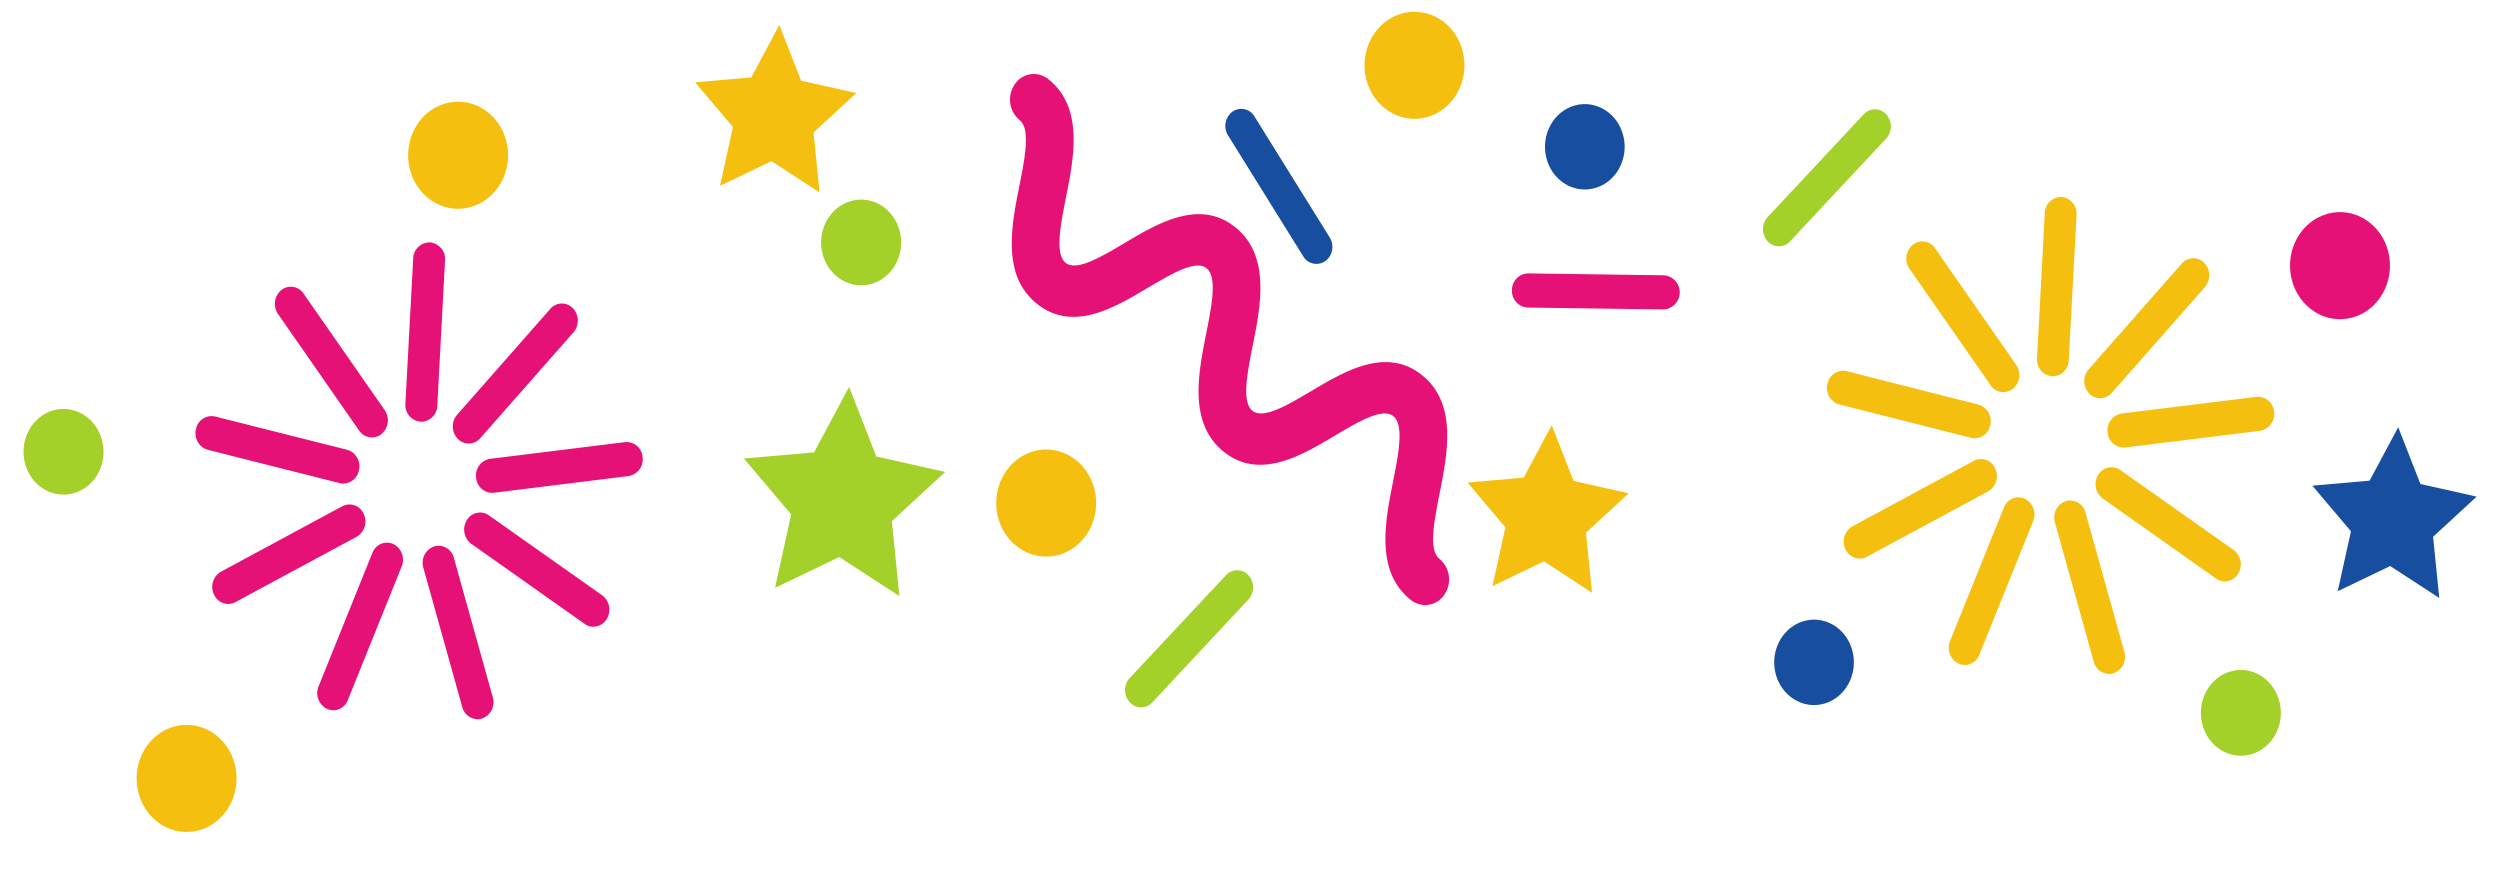 <svg id="Calque_1" data-name="Calque 1" xmlns="http://www.w3.org/2000/svg" xmlns:xlink="http://www.w3.org/1999/xlink" viewBox="0 0 850.39 301"><defs><style>.cls-1{fill:none;}.cls-2{clip-path:url(#clip-path);}.cls-3{fill:#e51177;}.cls-4{fill:#f5bf10;}.cls-5{fill:#174ea0;}.cls-6{fill:#a3d129;}</style><clipPath id="clip-path"><rect class="cls-1" x="8.01" y="4" width="834.44" height="279"/></clipPath></defs><title>anniversaire</title><g class="cls-2"><path class="cls-3" d="M345.05,91c-2.09-8.7-.07-18.87,1.68-27.66,1.9-9.58,3.86-19.48.13-22.45a9.13,9.13,0,0,1-1.71-12.18,7.79,7.79,0,0,1,11.38-1.83c12.14,9.6,8.8,26.51,6.11,40.08-1.9,9.58-3.87,19.48-.14,22.45s12-2,20-6.71c11.32-6.74,25.42-15.12,37.57-5.49s8.8,26.5,6.1,40.08c-1.9,9.57-3.88,19.46-.13,22.44s12-2,20-6.71c11.32-6.73,25.42-15.12,37.57-5.49s8.81,26.52,6.12,40.09c-1.9,9.58-3.87,19.49-.12,22.46a9.13,9.13,0,0,1,1.7,12.19,7.79,7.79,0,0,1-11.38,1.83c-12.14-9.62-8.8-26.52-6.11-40.09,1.9-9.59,3.86-19.49.12-22.46s-12,1.95-20,6.71c-11.33,6.73-25.42,15.11-37.57,5.48s-8.8-26.5-6.11-40.08c1.9-9.57,3.89-19.47.13-22.44s-12,2-20,6.71c-11.32,6.74-25.41,15.12-37.56,5.49A21.82,21.82,0,0,1,345.05,91"/><path class="cls-4" d="M485.39,39.86c-9.09,2.51-18.36-3.36-20.71-13.1s3.13-19.67,12.23-22.18,18.36,3.35,20.7,13.1-3.13,19.67-12.22,22.18"/><path class="cls-4" d="M360.11,188.76c-9.09,2.51-18.36-3.35-20.7-13.1s3.13-19.67,12.22-22.18,18.36,3.36,20.7,13.1-3.13,19.67-12.22,22.18"/><path class="cls-5" d="M542.46,64c-7.25,2-14.64-2.68-16.5-10.44s2.49-15.69,9.74-17.69,14.64,2.67,16.51,10.44S549.72,62,542.46,64"/><path class="cls-3" d="M514.31,98.73A5.61,5.61,0,0,1,519.8,93l46.16.64a5.82,5.82,0,0,1-.14,11.62l-46.16-.64a5.64,5.64,0,0,1-5.35-5.89"/><path class="cls-6" d="M384.27,238.85a6.1,6.1,0,0,1,0-8.21L417,195.69a5.16,5.16,0,0,1,7.67,0,6.09,6.09,0,0,1,0,8.21l-32.67,35a5.16,5.16,0,0,1-7.67,0"/><path class="cls-5" d="M450.8,88.8a5.2,5.2,0,0,1-7.51-1.62L417.69,46A6.07,6.07,0,0,1,419.2,38a5.21,5.21,0,0,1,7.52,1.62l25.59,41.16a6.07,6.07,0,0,1-1.51,8.06"/><path class="cls-6" d="M296.31,96.6c-7.28,2-14.7-2.69-16.57-10.49s2.51-15.74,9.78-17.75S304.22,71,306.1,78.84s-2.51,15.75-9.79,17.76"/><path class="cls-5" d="M620.44,239.37c-7.25,2-14.64-2.68-16.51-10.44s2.5-15.69,9.75-17.69,14.64,2.67,16.5,10.44-2.49,15.69-9.74,17.69"/><path class="cls-6" d="M765.63,256.61c-7.28,2-14.7-2.69-16.57-10.49s2.51-15.75,9.78-17.76,14.7,2.69,16.58,10.49-2.51,15.75-9.79,17.76"/></g><polygon class="cls-6" points="321.52 160.53 303.37 177.27 305.94 202.79 285.47 189.46 263.62 199.97 269.13 174.99 253.04 155.97 276.92 153.87 288.83 131.6 298.08 155.28 321.52 160.53"/><polygon class="cls-5" points="806.04 163.49 786.56 165.21 799.69 180.73 795.19 201.11 813.03 192.54 829.73 203.41 827.63 182.59 842.45 168.93 823.32 164.64 815.77 145.32 806.04 163.49"/><polygon class="cls-4" points="554.02 167.8 539.48 181.2 541.54 201.63 525.16 190.95 507.66 199.37 512.07 179.37 499.19 164.15 518.3 162.46 527.84 144.63 535.25 163.59 554.02 167.8"/><g class="cls-2"><path class="cls-4" d="M67.72,282.42c-9.1,2.51-18.37-3.35-20.71-13.1s3.13-19.67,12.23-22.18,18.36,3.36,20.7,13.1-3.13,19.67-12.22,22.18"/><path class="cls-3" d="M800.21,108c-9.1,2.51-18.37-3.36-20.71-13.1s3.13-19.67,12.22-22.18,18.37,3.35,20.71,13.09S809.3,105.52,800.21,108"/><path class="cls-4" d="M160.06,70.44C151,73,141.7,67.09,139.36,57.34s3.13-19.67,12.22-22.18,18.36,3.36,20.71,13.1-3.14,19.67-12.23,22.18"/><path class="cls-6" d="M601.27,82.06a6.09,6.09,0,0,1,0-8.21L633.94,38.9a5.16,5.16,0,0,1,7.67,0,6.1,6.1,0,0,1,0,8.21L608.93,82.07a5.15,5.15,0,0,1-7.66,0"/><path class="cls-6" d="M25,167.8c-7.28,2-14.7-2.68-16.57-10.48s2.5-15.75,9.78-17.76,14.7,2.69,16.58,10.49S32.3,165.79,25,167.8"/></g><polygon class="cls-4" points="291.27 31.66 276.74 45.06 278.8 65.48 262.41 54.81 244.91 63.23 249.32 43.23 236.45 28 255.56 26.32 265.1 8.49 272.5 27.45 291.27 31.66"/><g class="cls-2"><path class="cls-3" d="M201.85,213.2a5,5,0,0,1-3-1L160.33,185a6.07,6.07,0,0,1-1.55-8.05,5.21,5.21,0,0,1,7.51-1.66l38.55,27.22a6.08,6.08,0,0,1,1.55,8.05,5.35,5.35,0,0,1-4.54,2.61"/><path class="cls-3" d="M162.43,244.65a5.48,5.48,0,0,1-5.19-4.15L144,193.11a5.89,5.89,0,0,1,3.64-7.23,5.36,5.36,0,0,1,6.75,3.9l13.23,47.39A5.88,5.88,0,0,1,164,244.4a5,5,0,0,1-1.56.25"/><path class="cls-3" d="M113.34,241.59a5.2,5.2,0,0,1-2.15-.48,6,6,0,0,1-2.82-7.64l18.3-45.41a5.3,5.3,0,0,1,7.13-3,6,6,0,0,1,2.83,7.64l-18.31,45.41a5.43,5.43,0,0,1-5,3.51"/><path class="cls-3" d="M77.63,205.44a5.38,5.38,0,0,1-4.84-3.2,6,6,0,0,1,2.4-7.8l41.24-22.23a5.25,5.25,0,0,1,7.28,2.57,6,6,0,0,1-2.4,7.8L80.07,204.82a5.17,5.17,0,0,1-2.44.62"/><path class="cls-3" d="M116.85,164.51a4.87,4.87,0,0,1-1.25-.16L70.66,153a5.83,5.83,0,0,1-4-7,5.41,5.41,0,0,1,6.53-4.32L118.09,153a5.85,5.85,0,0,1,4,7,5.51,5.51,0,0,1-5.27,4.47"/><path class="cls-3" d="M126.52,148.8a5.31,5.31,0,0,1-4.36-2.33L94.57,106.81a6.08,6.08,0,0,1,1.11-8.13,5.19,5.19,0,0,1,7.58,1.19l27.6,39.65a6.09,6.09,0,0,1-1.11,8.13,5.13,5.13,0,0,1-3.23,1.15"/><path class="cls-3" d="M143.34,143.43H143a5.68,5.68,0,0,1-5.1-6.13l2.65-49.38a5.61,5.61,0,0,1,5.73-5.47,5.68,5.68,0,0,1,5.1,6.14L148.75,138a5.6,5.6,0,0,1-5.41,5.47"/><path class="cls-3" d="M159.44,150.86a5.18,5.18,0,0,1-3.72-1.58,6.1,6.1,0,0,1-.22-8.21l31.68-36a5.17,5.17,0,0,1,7.67-.24,6.1,6.1,0,0,1,.22,8.21l-31.69,36a5.24,5.24,0,0,1-3.94,1.82"/><path class="cls-3" d="M167.33,167.65a5.57,5.57,0,0,1-5.37-5.14,5.72,5.72,0,0,1,4.76-6.44l45.86-5.68a5.47,5.47,0,0,1,6,5.1,5.74,5.74,0,0,1-4.76,6.44L168,167.61a4.44,4.44,0,0,1-.63,0"/><path class="cls-4" d="M756.81,197.8a5.15,5.15,0,0,1-3-1l-38.55-27.22a6.07,6.07,0,0,1-1.54-8.05,5.21,5.21,0,0,1,7.51-1.65l38.55,27.21a6.07,6.07,0,0,1,1.54,8.05,5.32,5.32,0,0,1-4.53,2.62"/><path class="cls-4" d="M717.39,229.24a5.48,5.48,0,0,1-5.19-4.15L699,177.7a5.89,5.89,0,0,1,3.64-7.23,5.39,5.39,0,0,1,6.75,3.9l13.23,47.39a5.89,5.89,0,0,1-3.65,7.23,4.88,4.88,0,0,1-1.55.25"/><path class="cls-4" d="M668.3,226.18a5.17,5.17,0,0,1-2.15-.48,6,6,0,0,1-2.83-7.64l18.31-45.41a5.3,5.3,0,0,1,7.13-3,6,6,0,0,1,2.83,7.64l-18.31,45.41a5.43,5.43,0,0,1-5,3.51"/><path class="cls-4" d="M632.59,190a5.38,5.38,0,0,1-4.85-3.2,6,6,0,0,1,2.41-7.8l41.24-22.23a5.26,5.26,0,0,1,7.28,2.58,6,6,0,0,1-2.41,7.8L635,189.41a5.11,5.11,0,0,1-2.43.62"/><path class="cls-4" d="M671.8,149.1a5.4,5.4,0,0,1-1.25-.15l-44.93-11.37a5.85,5.85,0,0,1-4-7,5.43,5.43,0,0,1,6.53-4.32L673,137.64a5.83,5.83,0,0,1,4,7,5.53,5.53,0,0,1-5.28,4.47"/><path class="cls-4" d="M681.47,133.4a5.29,5.29,0,0,1-4.35-2.34l-27.6-39.65a6.09,6.09,0,0,1,1.11-8.13,5.18,5.18,0,0,1,7.59,1.18l27.59,39.65a6.08,6.08,0,0,1-1.1,8.13,5.17,5.17,0,0,1-3.24,1.16"/><path class="cls-4" d="M698.3,128H698a5.67,5.67,0,0,1-5.1-6.14l2.65-49.37A5.58,5.58,0,0,1,701.26,67a5.68,5.68,0,0,1,5.09,6.14l-2.65,49.38a5.58,5.58,0,0,1-5.4,5.47"/><path class="cls-4" d="M714.4,135.46a5.19,5.19,0,0,1-3.72-1.59,6.11,6.11,0,0,1-.23-8.21l31.69-36a5.18,5.18,0,0,1,7.66-.23,6.11,6.11,0,0,1,.23,8.21l-31.69,36a5.25,5.25,0,0,1-3.94,1.83"/><path class="cls-4" d="M722.29,152.24a5.57,5.57,0,0,1-5.38-5.14,5.74,5.74,0,0,1,4.76-6.44L767.53,135a5.47,5.47,0,0,1,6,5.1,5.74,5.74,0,0,1-4.76,6.44l-45.86,5.68a4.44,4.44,0,0,1-.63,0"/></g></svg>